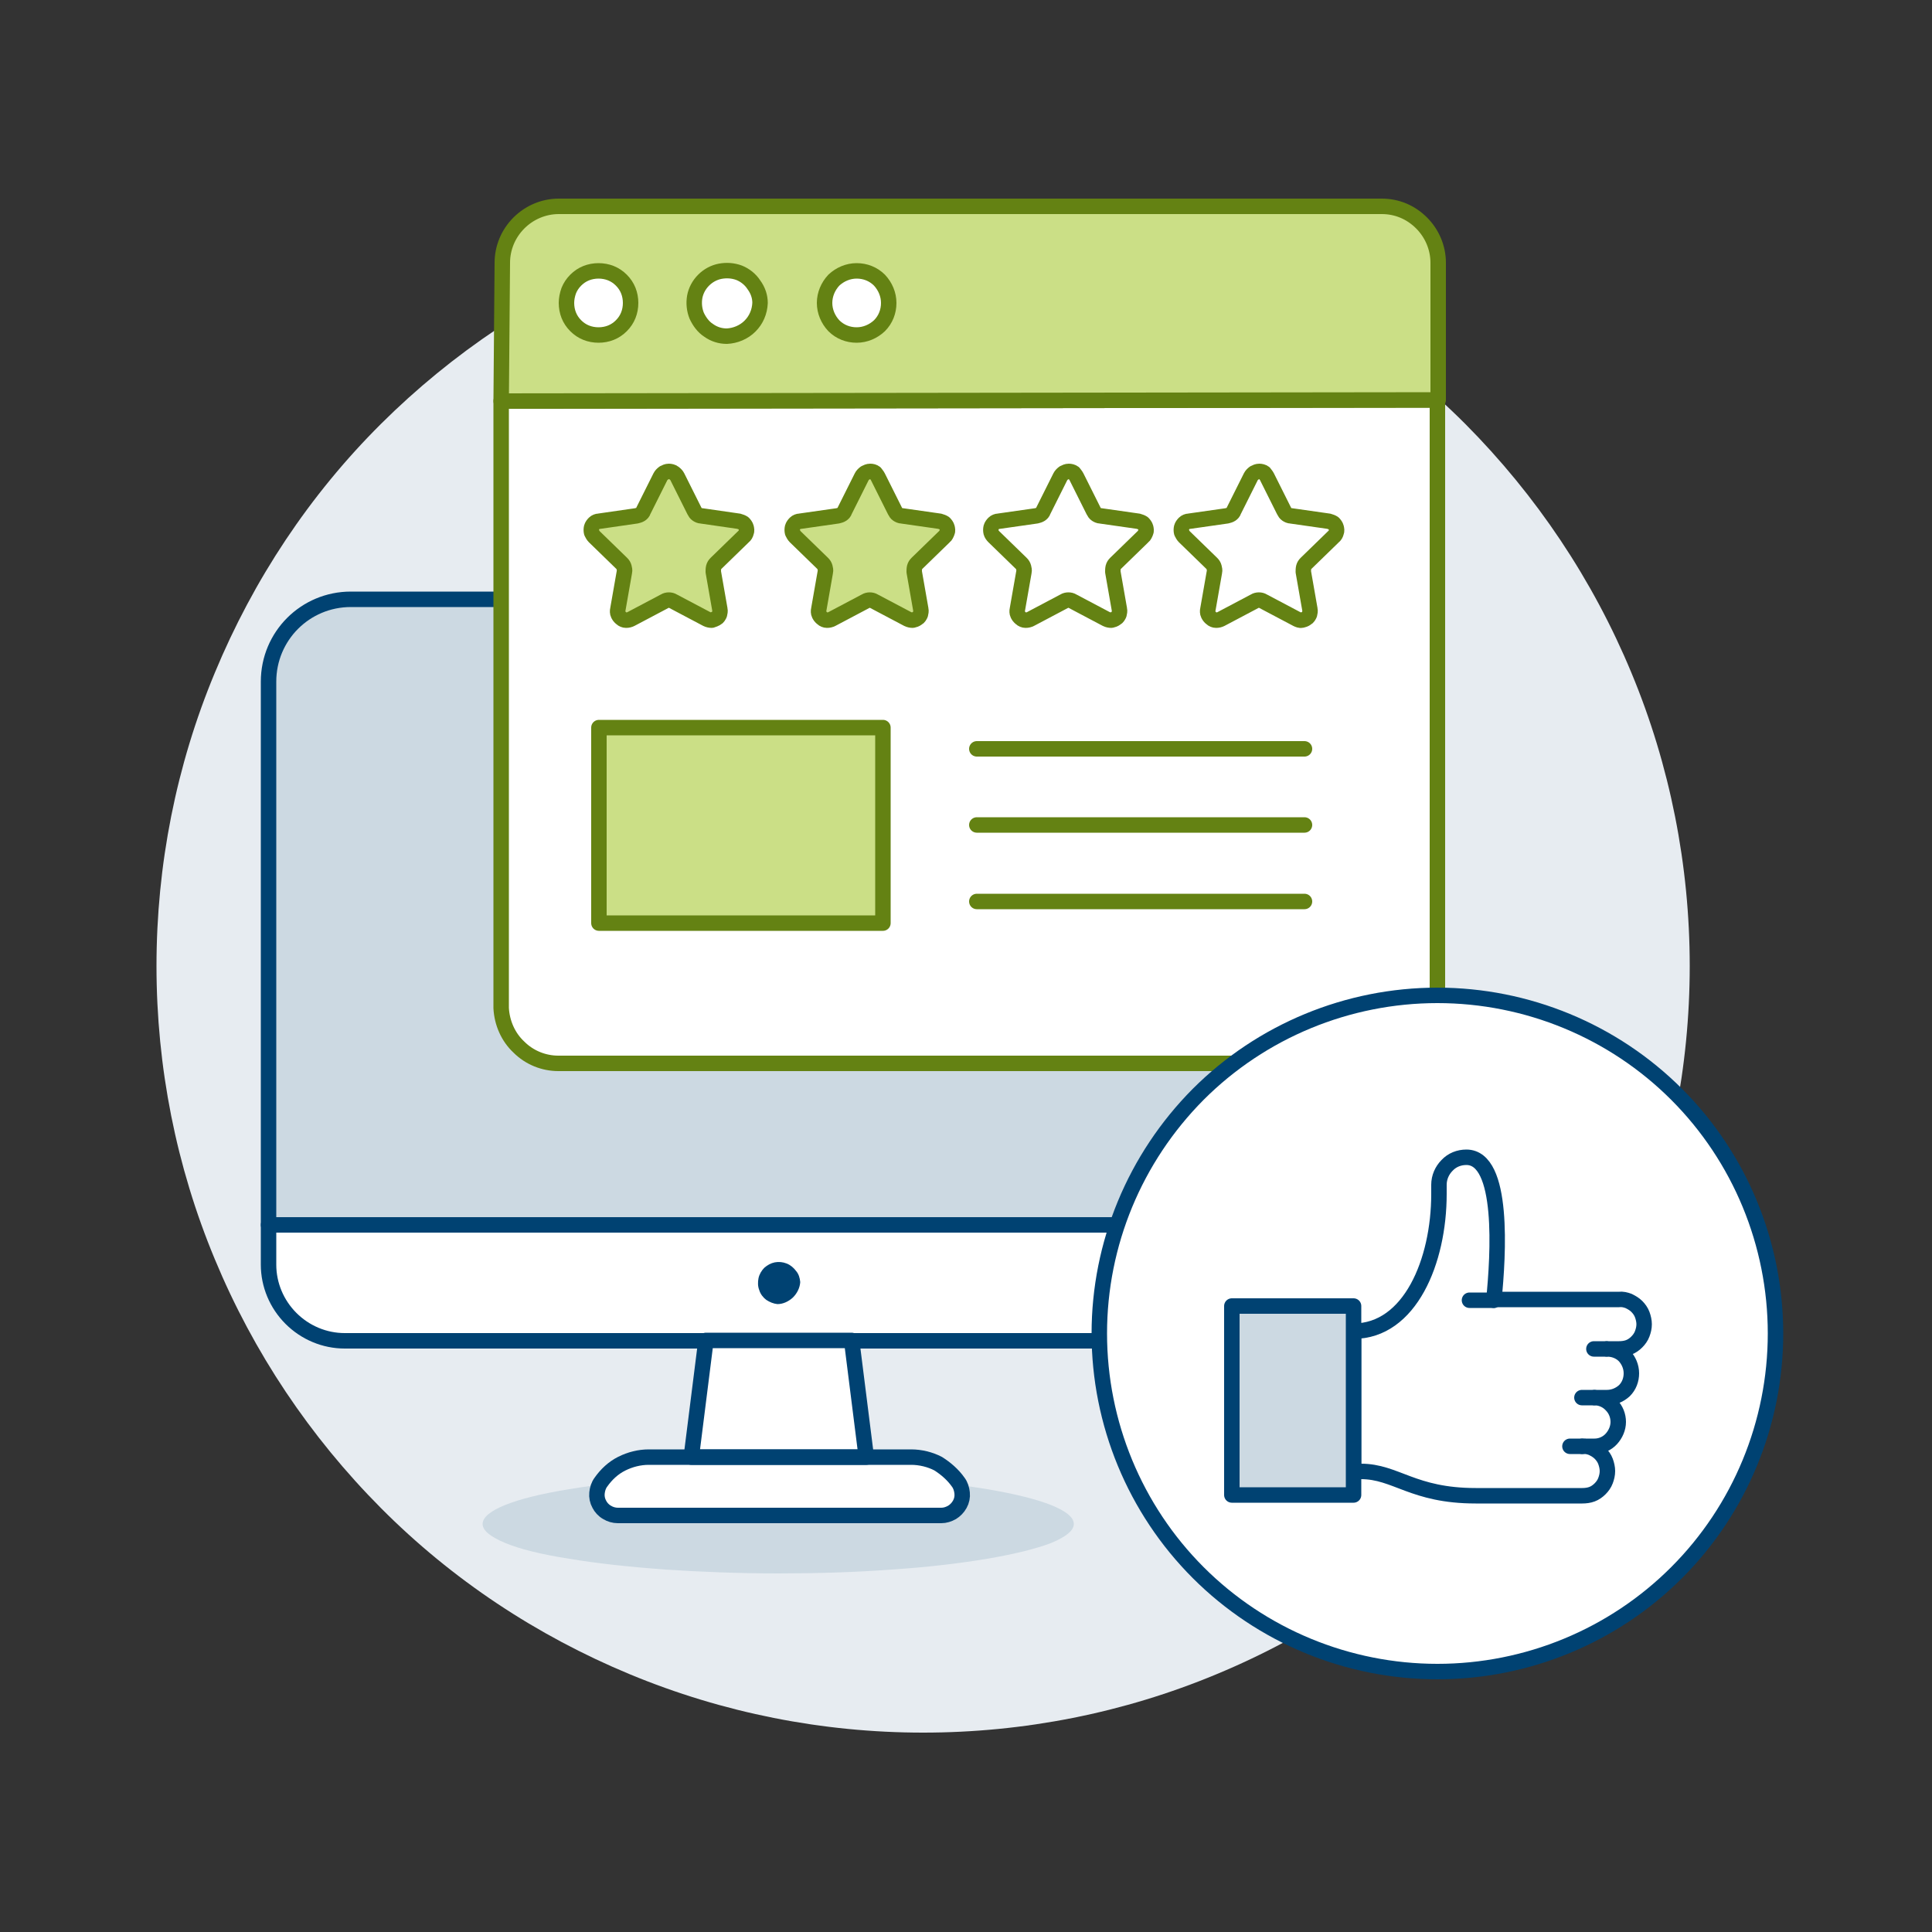 <?xml version="1.0" encoding="UTF-8"?>
<svg xmlns="http://www.w3.org/2000/svg" xmlns:xlink="http://www.w3.org/1999/xlink" version="1.1" id="Ebene_1" x="0px" y="0px" viewBox="0 0 500 500" style="enable-background:new 0 0 500 500;" xml:space="preserve">
<rect x="0" y="0" width="500" height="500" fill="#333333" stroke="none"/>
<style type="text/css">
	.st0{fill:#E7ECF1;}
	.st1{fill:#CCD9E2;}
	.st2{fill:#FFFFFF;stroke:#004272;stroke-width:4;stroke-linecap:round;stroke-linejoin:round;}
	.st3{fill:#004272;}
	.st4{fill:#FFFFFF;}
	.st5{fill:none;stroke:#004272;stroke-width:4;stroke-linecap:round;stroke-linejoin:round;}
	.st6{fill:#FFFFFF;stroke:#648213;stroke-width:4;stroke-linecap:round;stroke-linejoin:round;}
	.st7{fill:#CBDF86;stroke:#648213;stroke-width:4;stroke-linecap:round;stroke-linejoin:round;}
	.st8{fill:none;stroke:#648213;stroke-width:4;stroke-linecap:round;stroke-linejoin:round;}
	.st9{fill:#CBDF86;}
	.st10{fill:#CCD9E2;stroke:#004272;stroke-width:4;stroke-linecap:round;stroke-linejoin:round;}
</style>
<g id="icon_x3D_browser-rating-2">
	<path id="Vector" class="st0" d="M40.5,250c0,26.1,5.1,51.9,15.1,75.9c10,24.1,24.6,45.9,43,64.4s40.3,33,64.4,43   c24.1,10,49.9,15.1,75.9,15.1c26.1,0,51.9-5.1,75.9-15.1c24.1-10,45.9-24.6,64.4-43c18.4-18.4,33-40.3,43-64.4   c10-24.1,15.1-49.9,15.1-75.9s-5.1-51.9-15.1-75.9c-10-24.1-24.6-45.9-43-64.4c-18.4-18.4-40.3-33-64.4-43   c-24.1-10-49.9-15.1-75.9-15.1c-26.1,0-51.9,5.1-75.9,15.1s-45.9,24.6-64.4,43s-33,40.3-43,64.4C45.6,198.1,40.5,223.9,40.5,250z"></path>
	<path id="Vector_2" class="st1" d="M124.9,394.4c0,1.7,2,3.3,5.8,4.9c3.8,1.6,9.5,3,16.6,4.1c7.1,1.2,15.5,2.1,24.8,2.8   c9.3,0.6,19.2,1,29.3,1c10.1,0,20-0.3,29.3-1c9.3-0.6,17.7-1.6,24.8-2.8c7.1-1.2,12.7-2.6,16.6-4.1c3.8-1.6,5.8-3.2,5.8-4.9   c0-3.4-8.1-6.6-22.4-9c-14.4-2.4-33.8-3.7-54.1-3.7c-20.3,0-39.8,1.3-54.1,3.7C133,387.7,124.9,391,124.9,394.4z"></path>
	<path id="Vector_4" class="st2" d="M333.6,317v10.3c0,5.2-2.1,10.2-5.8,13.9c-3.7,3.7-8.7,5.8-13.9,5.8H89.2   c-5.2,0-10.2-2.1-13.9-5.8c-3.7-3.7-5.8-8.7-5.8-13.9V317H333.6z"></path>
	<path id="Vector_5" class="st3" d="M207.1,331.8c-0.1,1.5-0.8,2.9-1.9,4c-1.1,1-2.5,1.7-4,1.7c-1-0.1-2-0.5-2.9-1.1   c-0.8-0.6-1.5-1.5-1.8-2.5c-0.4-1-0.4-2.1-0.2-3.1c0.2-1,0.8-2,1.5-2.7c0.8-0.7,1.7-1.2,2.7-1.4c1-0.2,2.1-0.1,3.1,0.3   c1,0.4,1.8,1.1,2.4,1.9C206.7,329.7,207,330.7,207.1,331.8z"></path>
	<path id="Vector_7" class="st4" d="M224.2,377.1h-45.3l3.8-30.2h37.7L224.2,377.1z"></path>
	<path id="Vector_8" class="st2" d="M248,383.6c0.6,0.8,0.9,1.8,1,2.8c0.1,1-0.1,2-0.6,2.9c-0.5,0.9-1.2,1.6-2,2.1   c-0.9,0.5-1.8,0.8-2.8,0.8h-83.7c-1,0-2-0.3-2.8-0.8c-0.9-0.5-1.6-1.3-2-2.1c-0.5-0.9-0.7-1.9-0.6-2.9c0.1-1,0.4-2,1-2.8   c1.4-2,3.2-3.7,5.4-4.8c2.2-1.1,4.6-1.7,7-1.7h67.9c2.4,0,4.9,0.6,7,1.7C244.7,380,246.6,381.6,248,383.6z"></path>
	<path class="st1" d="M312.3,155.1H90.8c-11.8,0-21.3,9.5-21.3,21.3V317h264.1V176.4C333.6,164.6,324.1,155.1,312.3,155.1z"></path>
	<path class="st5" d="M312.3,155.1H90.8c-11.8,0-21.3,9.5-21.3,21.3V317h264.1V176.4C333.6,164.6,324.1,155.1,312.3,155.1z"></path>
	<path id="Vector_9" class="st5" d="M224.2,377.1h-45.3l3.8-30.2h37.7L224.2,377.1z"></path>
	<path id="Vector_10" class="st6" d="M357.5,275.2h-213c-3.8,0-7.5-1.5-10.2-4.2c-2.8-2.6-4.4-6.3-4.6-10.1V103.8l242.3-0.3v157.2   c0,3.8-1.5,7.5-4.3,10.3C365,273.7,361.3,275.2,357.5,275.2z"></path>
	<path id="Vector_11" class="st7" d="M372,103.5l-242.3,0.3l0.3-35.8c0-3.8,1.5-7.5,4.3-10.3c2.7-2.7,6.4-4.3,10.3-4.3h213   c3.9,0,7.5,1.5,10.3,4.3c2.7,2.7,4.3,6.4,4.3,10.3V103.5z"></path>
	<path id="Vector_12" class="st6" d="M146.6,78.4c0,1.1,0.2,2.2,0.6,3.2c0.4,1,1,1.9,1.8,2.7c0.8,0.8,1.7,1.4,2.7,1.8   c1,0.4,2.1,0.6,3.2,0.6c1.1,0,2.2-0.2,3.2-0.6c1-0.4,1.9-1,2.7-1.8c0.8-0.8,1.4-1.7,1.8-2.7c0.4-1,0.6-2.1,0.6-3.2   s-0.2-2.2-0.6-3.2c-0.4-1-1-1.9-1.8-2.7c-0.8-0.8-1.7-1.4-2.7-1.8c-1-0.4-2.1-0.6-3.2-0.6c-1.1,0-2.2,0.2-3.2,0.6   c-1,0.4-1.9,1-2.7,1.8c-0.8,0.8-1.4,1.7-1.8,2.7C146.8,76.3,146.6,77.4,146.6,78.4z"></path>
	<path id="Vector_13" class="st6" d="M196.7,78.4c-0.1,2.3-1,4.4-2.6,6c-1.6,1.6-3.8,2.5-6,2.6c-1.7,0-3.3-0.5-4.7-1.5   c-1.4-0.9-2.4-2.3-3.1-3.8c-0.6-1.5-0.8-3.2-0.5-4.9c0.3-1.6,1.1-3.1,2.3-4.3c1.2-1.2,2.7-2,4.3-2.3c1.6-0.3,3.3-0.2,4.9,0.4   c1.5,0.6,2.9,1.7,3.8,3.1C196.2,75.2,196.7,76.8,196.7,78.4z"></path>
	<path id="Vector_14" class="st6" d="M213.4,78.4c0,2.2,0.9,4.3,2.4,5.9c1.6,1.6,3.7,2.4,5.9,2.4c2.2,0,4.3-0.9,5.9-2.4   c1.6-1.6,2.4-3.7,2.4-5.9c0-2.2-0.9-4.3-2.4-5.9c-1.6-1.6-3.7-2.4-5.9-2.4c-2.2,0-4.3,0.9-5.9,2.4   C214.3,74.1,213.4,76.2,213.4,78.4z"></path>
	<path id="Vector_15" class="st6" d="M278.6,123.4l4.4,8.8c0.2,0.4,0.4,0.7,0.7,0.9s0.7,0.4,1.1,0.4l9.8,1.4   c0.4,0.1,0.9,0.3,1.2,0.5c0.3,0.3,0.6,0.7,0.7,1.1c0.1,0.4,0.2,0.9,0,1.3s-0.3,0.8-0.7,1.1l-7.1,6.9c-0.3,0.3-0.5,0.6-0.6,1   c-0.1,0.4-0.1,0.8-0.1,1.2l1.7,9.7c0.1,0.4,0,0.9-0.1,1.3c-0.2,0.4-0.4,0.8-0.8,1c-0.4,0.3-0.8,0.4-1.2,0.5c-0.4,0-0.9-0.1-1.3-0.3   l-8.7-4.6c-0.3-0.2-0.7-0.3-1.1-0.3c-0.4,0-0.8,0.1-1.1,0.3l-8.7,4.6c-0.4,0.2-0.8,0.3-1.3,0.3c-0.4,0-0.9-0.2-1.2-0.5   c-0.4-0.3-0.6-0.6-0.8-1c-0.2-0.4-0.2-0.9-0.1-1.3l1.7-9.7c0.1-0.4,0-0.8-0.1-1.2c-0.1-0.4-0.3-0.7-0.6-1l-7.1-6.9   c-0.3-0.3-0.6-0.7-0.7-1.1c-0.1-0.4-0.1-0.9,0-1.3c0.1-0.4,0.4-0.8,0.7-1.1c0.3-0.3,0.8-0.5,1.2-0.5l9.8-1.4   c0.4-0.1,0.8-0.2,1.1-0.4c0.3-0.2,0.6-0.5,0.7-0.9l4.4-8.8c0.2-0.4,0.5-0.7,0.9-1c0.4-0.2,0.8-0.4,1.3-0.4c0.4,0,0.9,0.1,1.3,0.4   C278.1,122.7,278.4,123,278.6,123.4z"></path>
	<path id="Vector_16" class="st6" d="M327.9,123.4l4.4,8.8c0.2,0.4,0.4,0.7,0.7,0.9c0.3,0.2,0.7,0.4,1.1,0.4l9.8,1.4   c0.4,0.1,0.9,0.3,1.2,0.5c0.3,0.3,0.6,0.7,0.7,1.1c0.1,0.4,0.2,0.9,0,1.3c-0.1,0.4-0.3,0.8-0.7,1.1l-7.1,6.9   c-0.3,0.3-0.5,0.6-0.6,1c-0.1,0.4-0.1,0.8-0.1,1.2l1.7,9.7c0.1,0.4,0,0.9-0.1,1.3c-0.2,0.4-0.4,0.8-0.8,1c-0.4,0.3-0.8,0.4-1.2,0.5   s-0.9-0.1-1.3-0.3l-8.7-4.6c-0.3-0.2-0.7-0.3-1.1-0.3c-0.4,0-0.8,0.1-1.1,0.3l-8.7,4.6c-0.4,0.2-0.8,0.3-1.3,0.3   c-0.4,0-0.9-0.2-1.2-0.5c-0.4-0.3-0.6-0.6-0.8-1c-0.2-0.4-0.2-0.9-0.1-1.3l1.7-9.7c0.1-0.4,0-0.8-0.1-1.2c-0.1-0.4-0.3-0.7-0.6-1   l-7.1-6.9c-0.3-0.3-0.5-0.7-0.7-1.1c-0.1-0.4-0.1-0.9,0-1.3c0.1-0.4,0.4-0.8,0.7-1.1c0.3-0.3,0.8-0.5,1.2-0.5l9.8-1.4   c0.4-0.1,0.8-0.2,1.1-0.4c0.3-0.2,0.6-0.5,0.7-0.9l4.4-8.8c0.2-0.4,0.5-0.7,0.9-1c0.4-0.2,0.8-0.4,1.3-0.4c0.4,0,0.9,0.1,1.3,0.4   C327.4,122.7,327.7,123,327.9,123.4z"></path>
	<path id="Vector_17" class="st8" d="M252.8,193.8h84.8"></path>
	<path id="Vector_18" class="st8" d="M252.8,213.5h84.8"></path>
	<path id="Vector_19" class="st8" d="M252.8,233.3h84.8"></path>
	<path id="Vector_20" class="st9" d="M175.3,123.4l4.4,8.8c0.2,0.4,0.4,0.7,0.7,0.9c0.3,0.2,0.7,0.4,1.1,0.4l9.7,1.4   c0.4,0.1,0.9,0.3,1.2,0.5c0.3,0.3,0.6,0.7,0.7,1.1c0.1,0.4,0.2,0.9,0,1.3c-0.1,0.4-0.3,0.8-0.7,1.1l-7.1,6.9   c-0.3,0.3-0.5,0.6-0.6,1c-0.1,0.4-0.1,0.8-0.1,1.2l1.7,9.7c0.1,0.4,0,0.9-0.1,1.3c-0.2,0.4-0.4,0.8-0.8,1s-0.8,0.4-1.2,0.5   c-0.4,0-0.9-0.1-1.3-0.3l-8.7-4.6c-0.3-0.2-0.7-0.3-1.1-0.3s-0.8,0.1-1.1,0.3l-8.7,4.6c-0.4,0.2-0.8,0.3-1.3,0.3   c-0.4,0-0.9-0.2-1.2-0.5c-0.4-0.3-0.6-0.6-0.8-1c-0.2-0.4-0.2-0.9-0.1-1.3l1.7-9.7c0.1-0.4,0-0.8-0.1-1.2c-0.1-0.4-0.3-0.7-0.6-1   l-7.1-6.9c-0.3-0.3-0.5-0.7-0.7-1.1c-0.1-0.4-0.1-0.9,0-1.3c0.1-0.4,0.4-0.8,0.7-1.1c0.3-0.3,0.8-0.5,1.2-0.5l9.7-1.4   c0.4-0.1,0.8-0.2,1.1-0.4c0.3-0.2,0.6-0.5,0.7-0.9l4.4-8.8c0.2-0.4,0.5-0.7,0.9-1c0.4-0.2,0.8-0.4,1.3-0.4c0.4,0,0.9,0.1,1.3,0.4   C174.8,122.7,175.1,123,175.3,123.4z"></path>
	<path id="Vector_21" class="st8" d="M175.3,123.4l4.4,8.8c0.2,0.4,0.4,0.7,0.7,0.9c0.3,0.2,0.7,0.4,1.1,0.4l9.7,1.4   c0.4,0.1,0.9,0.3,1.2,0.5c0.3,0.3,0.6,0.7,0.7,1.1c0.1,0.4,0.2,0.9,0,1.3c-0.1,0.4-0.3,0.8-0.7,1.1l-7.1,6.9   c-0.3,0.3-0.5,0.6-0.6,1c-0.1,0.4-0.1,0.8-0.1,1.2l1.7,9.7c0.1,0.4,0,0.9-0.1,1.3c-0.2,0.4-0.4,0.8-0.8,1s-0.8,0.4-1.2,0.5   c-0.4,0-0.9-0.1-1.3-0.3l-8.7-4.6c-0.3-0.2-0.7-0.3-1.1-0.3s-0.8,0.1-1.1,0.3l-8.7,4.6c-0.4,0.2-0.8,0.3-1.3,0.3   c-0.4,0-0.9-0.2-1.2-0.5c-0.4-0.3-0.6-0.6-0.8-1c-0.2-0.4-0.2-0.9-0.1-1.3l1.7-9.7c0.1-0.4,0-0.8-0.1-1.2c-0.1-0.4-0.3-0.7-0.6-1   l-7.1-6.9c-0.3-0.3-0.5-0.7-0.7-1.1c-0.1-0.4-0.1-0.9,0-1.3c0.1-0.4,0.4-0.8,0.7-1.1c0.3-0.3,0.8-0.5,1.2-0.5l9.7-1.4   c0.4-0.1,0.8-0.2,1.1-0.4c0.3-0.2,0.6-0.5,0.7-0.9l4.4-8.8c0.2-0.4,0.5-0.7,0.9-1c0.4-0.2,0.8-0.4,1.3-0.4c0.4,0,0.9,0.1,1.3,0.4   C174.8,122.7,175.1,123,175.3,123.4z"></path>
	<path id="Vector_22" class="st9" d="M227.2,123.4l4.4,8.8c0.2,0.4,0.4,0.7,0.7,0.9c0.3,0.2,0.7,0.4,1.1,0.4l9.8,1.4   c0.4,0.1,0.9,0.3,1.2,0.5c0.3,0.3,0.6,0.7,0.7,1.1c0.1,0.4,0.2,0.9,0,1.3s-0.3,0.8-0.7,1.1l-7.1,6.9c-0.3,0.3-0.5,0.6-0.6,1   c-0.1,0.4-0.1,0.8-0.1,1.2l1.7,9.7c0.1,0.4,0,0.9-0.1,1.3c-0.2,0.4-0.4,0.8-0.8,1c-0.4,0.3-0.8,0.4-1.2,0.5c-0.4,0-0.9-0.1-1.3-0.3   l-8.7-4.6c-0.3-0.2-0.7-0.3-1.1-0.3s-0.8,0.1-1.1,0.3l-8.7,4.6c-0.4,0.2-0.8,0.3-1.3,0.3c-0.4,0-0.9-0.2-1.2-0.5   c-0.4-0.3-0.6-0.6-0.8-1c-0.2-0.4-0.2-0.9-0.1-1.3l1.7-9.7c0.1-0.4,0-0.8-0.1-1.2c-0.1-0.4-0.3-0.7-0.6-1l-7.1-6.9   c-0.3-0.3-0.5-0.7-0.7-1.1c-0.1-0.4-0.1-0.9,0-1.3c0.1-0.4,0.4-0.8,0.7-1.1c0.3-0.3,0.8-0.5,1.2-0.5l9.8-1.4   c0.4-0.1,0.8-0.2,1.1-0.4c0.3-0.2,0.6-0.5,0.7-0.9l4.4-8.8c0.2-0.4,0.5-0.7,0.9-1c0.4-0.2,0.8-0.4,1.3-0.4s0.9,0.1,1.3,0.4   C226.7,122.7,227,123,227.2,123.4z"></path>
	<path id="Vector_23" class="st8" d="M227.2,123.4l4.4,8.8c0.2,0.4,0.4,0.7,0.7,0.9c0.3,0.2,0.7,0.4,1.1,0.4l9.8,1.4   c0.4,0.1,0.9,0.3,1.2,0.5c0.3,0.3,0.6,0.7,0.7,1.1c0.1,0.4,0.2,0.9,0,1.3s-0.3,0.8-0.7,1.1l-7.1,6.9c-0.3,0.3-0.5,0.6-0.6,1   c-0.1,0.4-0.1,0.8-0.1,1.2l1.7,9.7c0.1,0.4,0,0.9-0.1,1.3c-0.2,0.4-0.4,0.8-0.8,1c-0.4,0.3-0.8,0.4-1.2,0.5c-0.4,0-0.9-0.1-1.3-0.3   l-8.7-4.6c-0.3-0.2-0.7-0.3-1.1-0.3s-0.8,0.1-1.1,0.3l-8.7,4.6c-0.4,0.2-0.8,0.3-1.3,0.3c-0.4,0-0.9-0.2-1.2-0.5   c-0.4-0.3-0.6-0.6-0.8-1c-0.2-0.4-0.2-0.9-0.1-1.3l1.7-9.7c0.1-0.4,0-0.8-0.1-1.2c-0.1-0.4-0.3-0.7-0.6-1l-7.1-6.9   c-0.3-0.3-0.5-0.7-0.7-1.1c-0.1-0.4-0.1-0.9,0-1.3c0.1-0.4,0.4-0.8,0.7-1.1c0.3-0.3,0.8-0.5,1.2-0.5l9.8-1.4   c0.4-0.1,0.8-0.2,1.1-0.4c0.3-0.2,0.6-0.5,0.7-0.9l4.4-8.8c0.2-0.4,0.5-0.7,0.9-1c0.4-0.2,0.8-0.4,1.3-0.4s0.9,0.1,1.3,0.4   C226.7,122.7,227,123,227.2,123.4z"></path>
	<path id="Vector_24" class="st9" d="M155,188.3h73.5v50.6H155V188.3z"></path>
	<path id="Vector_25" class="st8" d="M155,188.3h73.5v50.6H155V188.3z"></path>
	<path id="Vector_26" class="st4" d="M284.5,345.1c0,23.2,9.2,45.5,25.6,61.9c16.4,16.4,38.7,25.6,61.9,25.6   c23.2,0,45.5-9.2,61.9-25.6c16.4-16.4,25.6-38.7,25.6-61.9s-9.2-45.5-25.6-61.9c-16.4-16.4-38.7-25.6-61.9-25.6   c-23.2,0-45.5,9.2-61.9,25.6C293.7,299.7,284.5,321.9,284.5,345.1z"></path>
	<path id="Vector_27" class="st4" d="M386.6,336.5c1.2-11.8,2.7-37-7.1-37c-1.9,0-3.7,0.7-5,2.1c-1.3,1.3-2.1,3.1-2.1,5v2.4   c0,17.4-7.5,35.5-22.1,35.5v36.3h1.9c9.1,0,13.4,6.3,29.7,6.3h27.6c0.8,0,1.7-0.1,2.5-0.4c0.8-0.3,1.5-0.8,2.1-1.4   c0.6-0.6,1.1-1.3,1.4-2.1c0.3-0.8,0.5-1.6,0.5-2.5c0-0.8-0.2-1.7-0.5-2.5c-0.3-0.8-0.8-1.5-1.4-2.1c-0.6-0.6-1.3-1-2.1-1.4   c-0.8-0.3-1.6-0.5-2.5-0.4h3.2c1.6,0,3.2-0.7,4.3-1.9c1.1-1.2,1.8-2.8,1.8-4.4s-0.6-3.2-1.8-4.4c-1.1-1.2-2.7-1.9-4.3-1.9h3.2   c1.7,0,3.3-0.7,4.5-1.8c1.2-1.2,1.8-2.8,1.8-4.5s-0.7-3.3-1.8-4.5c-1.2-1.2-2.8-1.8-4.5-1.8h3.1c0.8,0,1.7-0.1,2.5-0.4   c0.8-0.3,1.5-0.8,2.1-1.4c0.6-0.6,1.1-1.3,1.4-2.1c0.3-0.8,0.5-1.6,0.5-2.5c0-0.8-0.2-1.7-0.5-2.5s-0.8-1.5-1.4-2.1   c-0.6-0.6-1.3-1-2.1-1.4c-0.8-0.3-1.6-0.5-2.5-0.4H386.6z"></path>
	<path id="Vector_28" class="st5" d="M380.3,336.5h6.3"></path>
	<path id="Vector_29" class="st5" d="M409.4,374.3h-3.1"></path>
	<path id="Vector_30" class="st5" d="M412.6,361.7h-3.2"></path>
	<path id="Vector_31" class="st5" d="M415.7,349.1h-3.2"></path>
	<path id="Vector_32" class="st5" d="M386.6,336.5c1.2-11.8,2.7-37-7.1-37c-1.9,0-3.7,0.7-5,2.1c-1.3,1.3-2.1,3.1-2.1,5v2.4   c0,17.4-7.5,35.5-22.1,35.5v36.3h1.9c9.1,0,13.4,6.3,29.7,6.3h27.6c0.8,0,1.7-0.1,2.5-0.4c0.8-0.3,1.5-0.8,2.1-1.4   c0.6-0.6,1.1-1.3,1.4-2.1c0.3-0.8,0.5-1.6,0.5-2.5c0-0.8-0.2-1.7-0.5-2.5c-0.3-0.8-0.8-1.5-1.4-2.1c-0.6-0.6-1.3-1-2.1-1.4   c-0.8-0.3-1.6-0.5-2.5-0.4h3.2c1.6,0,3.2-0.7,4.3-1.9c1.1-1.2,1.8-2.8,1.8-4.4s-0.6-3.2-1.8-4.4c-1.1-1.2-2.7-1.9-4.3-1.9h3.2   c1.7,0,3.3-0.7,4.5-1.8c1.2-1.2,1.8-2.8,1.8-4.5s-0.7-3.3-1.8-4.5c-1.2-1.2-2.8-1.8-4.5-1.8h3.1c0.8,0,1.7-0.1,2.5-0.4   c0.8-0.3,1.5-0.8,2.1-1.4c0.6-0.6,1.1-1.3,1.4-2.1c0.3-0.8,0.5-1.6,0.5-2.5c0-0.8-0.2-1.7-0.5-2.5s-0.8-1.5-1.4-2.1   c-0.6-0.6-1.3-1-2.1-1.4c-0.8-0.3-1.6-0.5-2.5-0.4H386.6z"></path>
	<path id="Vector_33" class="st10" d="M318.8,338h31.5v48.9h-31.5V338z"></path>
	<path id="Vector_34" class="st5" d="M284.5,345.1c0,23.2,9.2,45.5,25.6,61.9c16.4,16.4,38.7,25.6,61.9,25.6   c23.2,0,45.5-9.2,61.9-25.6c16.4-16.4,25.6-38.7,25.6-61.9s-9.2-45.5-25.6-61.9c-16.4-16.4-38.7-25.6-61.9-25.6   c-23.2,0-45.5,9.2-61.9,25.6C293.7,299.7,284.5,321.9,284.5,345.1z"></path>
</g>
</svg>
